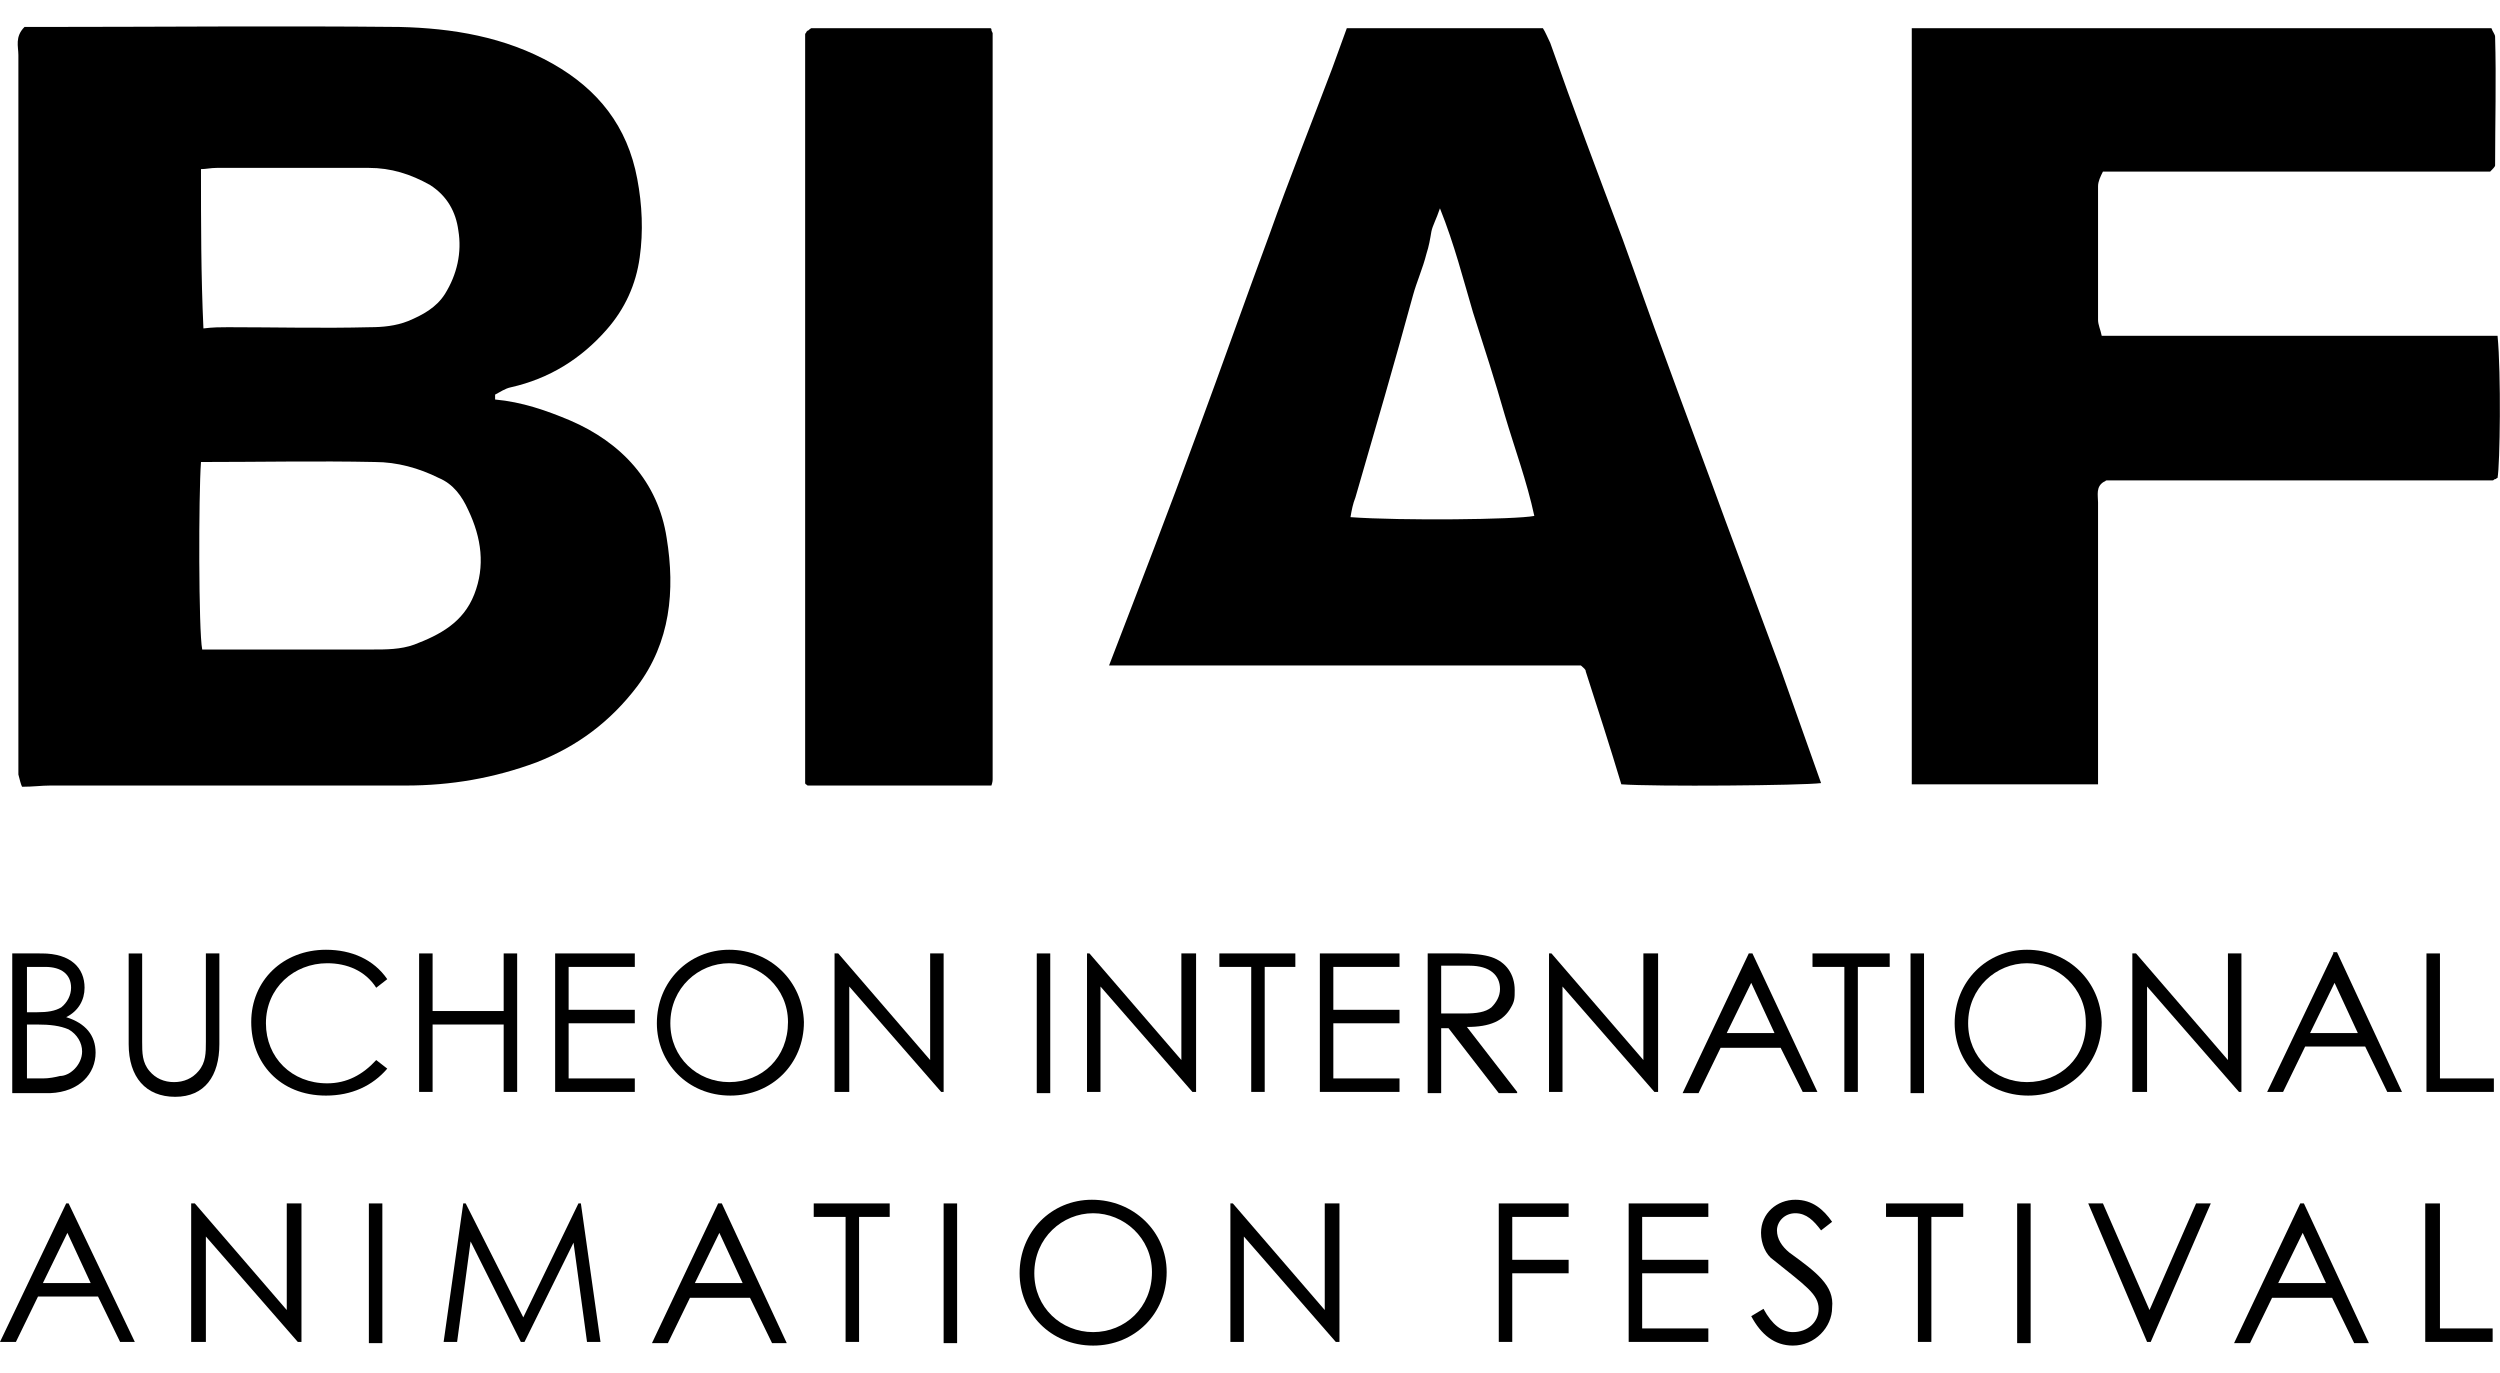 <?xml version="1.0" encoding="utf-8"?>
<!-- Generator: Adobe Illustrator 27.9.0, SVG Export Plug-In . SVG Version: 6.00 Build 0)  -->
<svg version="1.1" id="Calque_1" xmlns="http://www.w3.org/2000/svg" xmlns:xlink="http://www.w3.org/1999/xlink" x="0px" y="0px"
	 viewBox="0 0 204 112" style="enable-background:new 0 0 204 112;" xml:space="preserve">
<g>
	<path d="M54.4,43.9c-0.7-4.6-3.7-7.8-7.9-9.6c-1.9-0.8-3.9-1.5-6.1-1.7c0-0.1,0-0.3,0-0.4c0.4-0.2,0.8-0.5,1.3-0.6
		c3.1-0.7,5.7-2.3,7.8-4.7c1.5-1.7,2.4-3.7,2.7-5.9c0.3-2.1,0.2-4.3-0.2-6.4c-0.8-4.3-3.2-7.3-6.9-9.4c-3.9-2.2-8.2-2.9-12.5-3
		C22.7,2.1,12.9,2.2,3,2.2c-0.4,0-0.7,0-1,0C1.2,3,1.5,3.8,1.5,4.5c0,19.2,0,38.4,0,57.6c0,0.4,0,0.8,0,1.1c0.1,0.4,0.2,0.8,0.3,1
		c0.9,0,1.6-0.1,2.3-0.1c9.7,0,19.3,0,29,0c3.7,0,7.2-0.6,10.7-1.9c3.3-1.3,6-3.3,8.2-6.2C54.7,52.4,55.1,48.2,54.4,43.9z
		 M16.4,13.8c0.4,0,0.8-0.1,1.3-0.1c4.1,0,8.3,0,12.4,0c1.8,0,3.4,0.5,5,1.4c1.4,0.9,2.1,2.2,2.3,3.7c0.3,1.8-0.1,3.6-1.1,5.2
		c-0.7,1.1-1.8,1.7-3,2.2c-1,0.4-2.1,0.5-3.1,0.5c-3.9,0.1-7.8,0-11.6,0c-0.6,0-1.2,0-2,0.1C16.4,22.5,16.4,18.2,16.4,13.8z
		 M38.7,48.5c-0.9,2.3-2.8,3.3-4.9,4.1C32.7,53,31.5,53,30.4,53c-4.3,0-8.6,0-13,0c-0.3,0-0.6,0-0.9,0c-0.3-1.5-0.3-12.6-0.1-15.3
		c4.8,0,9.5-0.1,14.2,0c1.8,0,3.6,0.5,5.2,1.3c1.2,0.5,1.9,1.5,2.4,2.6C39.3,43.9,39.6,46.2,38.7,48.5z"/>
	<path d="M129.4,54.8c1,3.1,2,6.2,2.9,9.2c2.7,0.2,14.8,0.1,16.3-0.1c-1.1-3.1-2.2-6.2-3.3-9.3c-1.5-4-3-8.1-4.5-12.1
		c-1.6-4.4-3.3-8.9-4.9-13.3c-1.2-3.2-2.3-6.4-3.5-9.7c-2-5.3-4-10.6-5.9-16c-0.2-0.4-0.4-0.9-0.6-1.2c-5.4,0-10.6,0-16,0
		c-0.4,1.1-0.8,2.2-1.2,3.3c-1.7,4.5-3.5,9-5.1,13.5c-2,5.4-3.9,10.8-5.9,16.2c-2.3,6.3-4.7,12.5-7.2,19c13,0,25.8,0,38.5,0
		C129.2,54.5,129.4,54.6,129.4,54.8z M110.2,42.2c0.1-0.6,0.2-1.1,0.4-1.6c1.6-5.5,3.2-11,4.7-16.5c0.3-1.1,0.8-2.2,1.1-3.4
		c0.2-0.6,0.3-1.2,0.4-1.8c0.1-0.5,0.4-1,0.7-1.9c1.2,3,1.9,5.8,2.7,8.5c0.9,2.8,1.8,5.6,2.6,8.4c0.8,2.7,1.8,5.4,2.4,8.2
		C123.7,42.4,114.3,42.5,110.2,42.2z"/>
	<path d="M203.8,27.4c-10.7,0-21.5,0-32.3,0c-0.1-0.5-0.3-0.9-0.3-1.3c0-3.6,0-7.3,0-10.9c0-0.4,0.2-0.8,0.4-1.2
		c10.6,0,21.1,0,31.6,0c0.2-0.2,0.4-0.4,0.4-0.5c0-3.5,0.1-7,0-10.5c0-0.2-0.2-0.4-0.3-0.7c-15.7,0-31.4,0-47.3,0
		c0,20.7,0,41.2,0,61.7c5.1,0,10.1,0,15.2,0c0-1.4,0-2.6,0-3.9c0-6.4,0-12.7,0-19.1c0-0.6-0.2-1.3,0.5-1.7c0.1,0,0.1-0.1,0.2-0.1
		c0.1,0,0.1,0,0.2,0c10.3,0,20.6,0,30.9,0c0.1,0,0.3,0,0.4,0c0.1,0,0.1-0.1,0.2-0.1c0.1,0,0.1-0.1,0.2-0.1
		C204,37.9,204.1,30.5,203.8,27.4z"/>
	<path d="M80.9,2.4c0-0.1-0.1-0.1-0.1-0.1c-4.9,0-9.8,0-14.6,0C66,2.4,66,2.5,65.9,2.5c0,0-0.1,0.1-0.1,0.1c0,0.1-0.1,0.1-0.1,0.2
		c0,0.1,0,0.2,0,0.4c0,0.2,0,0.4,0,0.6c0,20,0,39.9,0,59.9c0,0.1,0,0.1,0,0.2c0,0.1,0.1,0.1,0.2,0.2c4.9,0,9.9,0,15,0
		c0.1-0.3,0.1-0.4,0.1-0.6c0-20.3,0-40.6,0-60.8C80.9,2.5,80.9,2.5,80.9,2.4z"/>
	<path d="M7.8,85.9c0-1.4-0.8-2.4-2.4-2.9c1-0.5,1.5-1.4,1.5-2.4c0-1.6-1.1-2.8-3.5-2.8H1v11.4h3.1C6.5,89.1,7.8,87.6,7.8,85.9z
		 M2.2,78.9h1.5c1.3,0,2.1,0.6,2.1,1.7c0,0.6-0.3,1.2-0.8,1.6c-0.5,0.3-1.1,0.4-2,0.4H2.2V78.9z M2.2,88v-4.4h0.8
		c1.1,0,1.9,0.1,2.6,0.4c0.7,0.4,1.1,1.1,1.1,1.8c0,1.1-1,2-1.8,2C4.5,87.9,4,88,3.5,88H2.2z"/>
	<path d="M17.9,85.2v-7.4h-1.1V85c0,0.9,0,1.7-0.6,2.4c-0.5,0.6-1.2,0.9-2,0.9s-1.5-0.3-2-0.9c-0.6-0.7-0.6-1.5-0.6-2.4v-7.2h-1.1
		v7.4c0,2.7,1.4,4.3,3.8,4.3S17.9,87.8,17.9,85.2z"/>
	<path d="M26.7,78.6c1.6,0,3.1,0.6,4,2l0.9-0.7c-1.1-1.6-2.9-2.4-5-2.4c-3.5,0-6.1,2.5-6.1,5.9c0,3.3,2.3,6,6.1,6
		c2.1,0,3.8-0.8,5-2.2l-0.9-0.7c-1.1,1.2-2.4,1.9-4,1.9c-2.9,0-5-2.1-5-4.9C21.7,80.6,24,78.6,26.7,78.6z"/>
	<polygon points="41.1,89.1 42.2,89.1 42.2,77.8 41.1,77.8 41.1,82.5 35.3,82.5 35.3,77.8 34.2,77.8 34.2,89.1 35.3,89.1 35.3,83.6 
		41.1,83.6 	"/>
	<polygon points="45.3,89.1 51.8,89.1 51.8,88 46.4,88 46.4,83.5 51.8,83.5 51.8,82.4 46.4,82.4 46.4,78.9 51.8,78.9 51.8,77.8 
		45.3,77.8 	"/>
	<path d="M59.5,77.5c-3.3,0-5.9,2.6-5.9,6c0,3.2,2.5,5.9,6,5.9c3.4,0,6-2.6,6-6C65.5,80.1,62.9,77.5,59.5,77.5z M59.5,88.3
		c-2.6,0-4.8-2-4.8-4.8c0-2.9,2.3-4.9,4.8-4.9c2.5,0,4.8,2,4.8,4.8C64.3,86.3,62.2,88.3,59.5,88.3z"/>
	<polygon points="75.9,86.5 68.4,77.8 68.1,77.8 68.1,89.1 69.3,89.1 69.3,80.5 76.8,89.1 77,89.1 77,77.8 75.9,77.8 	"/>
	<rect x="84.6" y="77.8" width="1.1" height="11.4"/>
	<polygon points="96.4,86.5 88.9,77.8 88.7,77.8 88.7,89.1 89.8,89.1 89.8,80.5 97.3,89.1 97.6,89.1 97.6,77.8 96.4,77.8 	"/>
	<polygon points="102.1,89.1 103.2,89.1 103.2,78.9 105.7,78.9 105.7,77.8 99.5,77.8 99.5,78.9 102.1,78.9 	"/>
	<polygon points="107.7,89.1 114.2,89.1 114.2,88 108.8,88 108.8,83.5 114.2,83.5 114.2,82.4 108.8,82.4 108.8,78.9 114.2,78.9 
		114.2,77.8 107.7,77.8 	"/>
	<path d="M123.8,89.1l-4.1-5.3c1.9,0,3-0.5,3.6-1.6c0.3-0.5,0.3-0.8,0.3-1.4c0-1.3-0.7-2.3-1.9-2.7c-0.6-0.2-1.5-0.3-2.6-0.3h-2.6
		v11.4h1.1v-5.3h0.6l4.1,5.3H123.8z M117.6,82.7v-3.9h2.3c1.7,0,2.5,0.8,2.5,1.9c0,0.6-0.3,1.1-0.7,1.5c-0.5,0.4-1.2,0.5-2.2,0.5
		C118.9,82.7,118.3,82.7,117.6,82.7z"/>
	<polygon points="126.6,77.8 126.4,77.8 126.4,89.1 127.5,89.1 127.5,80.5 135,89.1 135.3,89.1 135.3,77.8 134.1,77.8 134.1,86.5 	
		"/>
	<path d="M147.1,89.1h1.2L143,77.8h-0.3l-5.4,11.4h1.3l1.8-3.7h4.9L147.1,89.1z M140.9,84.3l2-4.1l1.9,4.1H140.9z"/>
	<polygon points="154.2,77.8 147.9,77.8 147.9,78.9 150.5,78.9 150.5,89.1 151.6,89.1 151.6,78.9 154.2,78.9 	"/>
	<rect x="155.9" y="77.8" width="1.1" height="11.4"/>
	<path d="M165.4,77.5c-3.3,0-5.9,2.6-5.9,6c0,3.2,2.5,5.9,6,5.9c3.4,0,6-2.6,6-6C171.4,80.1,168.8,77.5,165.4,77.5z M165.4,88.3
		c-2.6,0-4.8-2-4.8-4.8c0-2.9,2.3-4.9,4.8-4.9c2.5,0,4.8,2,4.8,4.8C170.3,86.3,168.1,88.3,165.4,88.3z"/>
	<polygon points="182.7,89.1 182.9,89.1 182.9,77.8 181.8,77.8 181.8,86.5 174.3,77.8 174,77.8 174,89.1 175.2,89.1 175.2,80.5 	"/>
	<path d="M190.4,77.8L185,89.1h1.3l1.8-3.7h4.9l1.8,3.7h1.2l-5.3-11.4H190.4z M188.5,84.3l2-4.1l1.9,4.1H188.5z"/>
	<polygon points="199.1,77.8 198,77.8 198,89.1 203.5,89.1 203.5,88 199.1,88 	"/>
	<path d="M5.4,98.2L0,109.5h1.3l1.8-3.7h4.9l1.8,3.7h1.2L5.6,98.2H5.4z M3.5,104.7l2-4.1l1.9,4.1H3.5z"/>
	<polygon points="23.4,106.9 15.9,98.2 15.6,98.2 15.6,109.5 16.8,109.5 16.8,100.9 24.3,109.5 24.6,109.5 24.6,98.2 23.4,98.2 	"/>
	<rect x="30.1" y="98.2" width="1.1" height="11.4"/>
	<polygon points="47.2,98.2 42.7,107.5 38,98.2 37.8,98.2 36.2,109.5 37.3,109.5 38.4,101.3 42.5,109.5 42.8,109.5 46.8,101.4 
		47.9,109.5 49,109.5 47.4,98.2 	"/>
	<path d="M58.6,98.2l-5.4,11.4h1.3l1.8-3.7h4.9l1.8,3.7h1.2l-5.3-11.4H58.6z M56.7,104.7l2-4.1l1.9,4.1H56.7z"/>
	<polygon points="66.4,99.3 69,99.3 69,109.5 70.1,109.5 70.1,99.3 72.6,99.3 72.6,98.2 66.4,98.2 	"/>
	<rect x="77" y="98.2" width="1.1" height="11.4"/>
	<path d="M89.1,97.9c-3.3,0-5.9,2.6-5.9,6c0,3.2,2.5,5.9,6,5.9c3.4,0,6-2.6,6-6C95.2,100.5,92.5,97.9,89.1,97.9z M89.2,108.7
		c-2.6,0-4.8-2-4.8-4.8c0-2.9,2.3-4.9,4.8-4.9c2.5,0,4.8,2,4.8,4.8C94,106.7,91.8,108.7,89.2,108.7z"/>
	<polygon points="108.1,106.9 100.6,98.2 100.4,98.2 100.4,109.5 101.5,109.5 101.5,100.9 109,109.5 109.3,109.5 109.3,98.2 
		108.1,98.2 	"/>
	<polygon points="122.3,109.5 123.4,109.5 123.4,103.9 128,103.9 128,102.8 123.4,102.8 123.4,99.3 128,99.3 128,98.2 122.3,98.2 	
		"/>
	<polygon points="132.9,109.5 139.4,109.5 139.4,108.4 134,108.4 134,103.9 139.4,103.9 139.4,102.8 134,102.8 134,99.3 139.4,99.3 
		139.4,98.2 132.9,98.2 	"/>
	<path d="M146,102.2c-0.6-0.5-1-1.1-1-1.8c0-0.7,0.6-1.4,1.5-1.4c0.9,0,1.5,0.6,2.1,1.4l0.9-0.7c-0.7-1-1.6-1.8-3-1.8
		c-1.5,0-2.8,1.1-2.8,2.7c0,0.9,0.4,1.8,1,2.2c2.6,2.1,3.7,2.8,3.7,4c0,1.1-0.9,1.9-2.1,1.9c-0.9,0-1.7-0.6-2.4-1.9l-1,0.6
		c0.8,1.5,1.9,2.4,3.4,2.4c1.8,0,3.2-1.5,3.2-3.1C149.7,104.9,148.2,103.8,146,102.2z"/>
	<polygon points="153.9,99.3 156.5,99.3 156.5,109.5 157.6,109.5 157.6,99.3 160.2,99.3 160.2,98.2 153.9,98.2 	"/>
	<rect x="164.6" y="98.2" width="1.1" height="11.4"/>
	<polygon points="175.4,106.9 171.6,98.2 170.4,98.2 175.2,109.5 175.5,109.5 180.4,98.2 179.2,98.2 	"/>
	<path d="M187.7,98.2l-5.4,11.4h1.3l1.8-3.7h4.9l1.8,3.7h1.2L188,98.2H187.7z M185.9,104.7l2-4.1l1.9,4.1H185.9z"/>
	<polygon points="199.1,98.2 197.9,98.2 197.9,109.5 203.4,109.5 203.4,108.4 199.1,108.4 	"/>
</g>
</svg>
